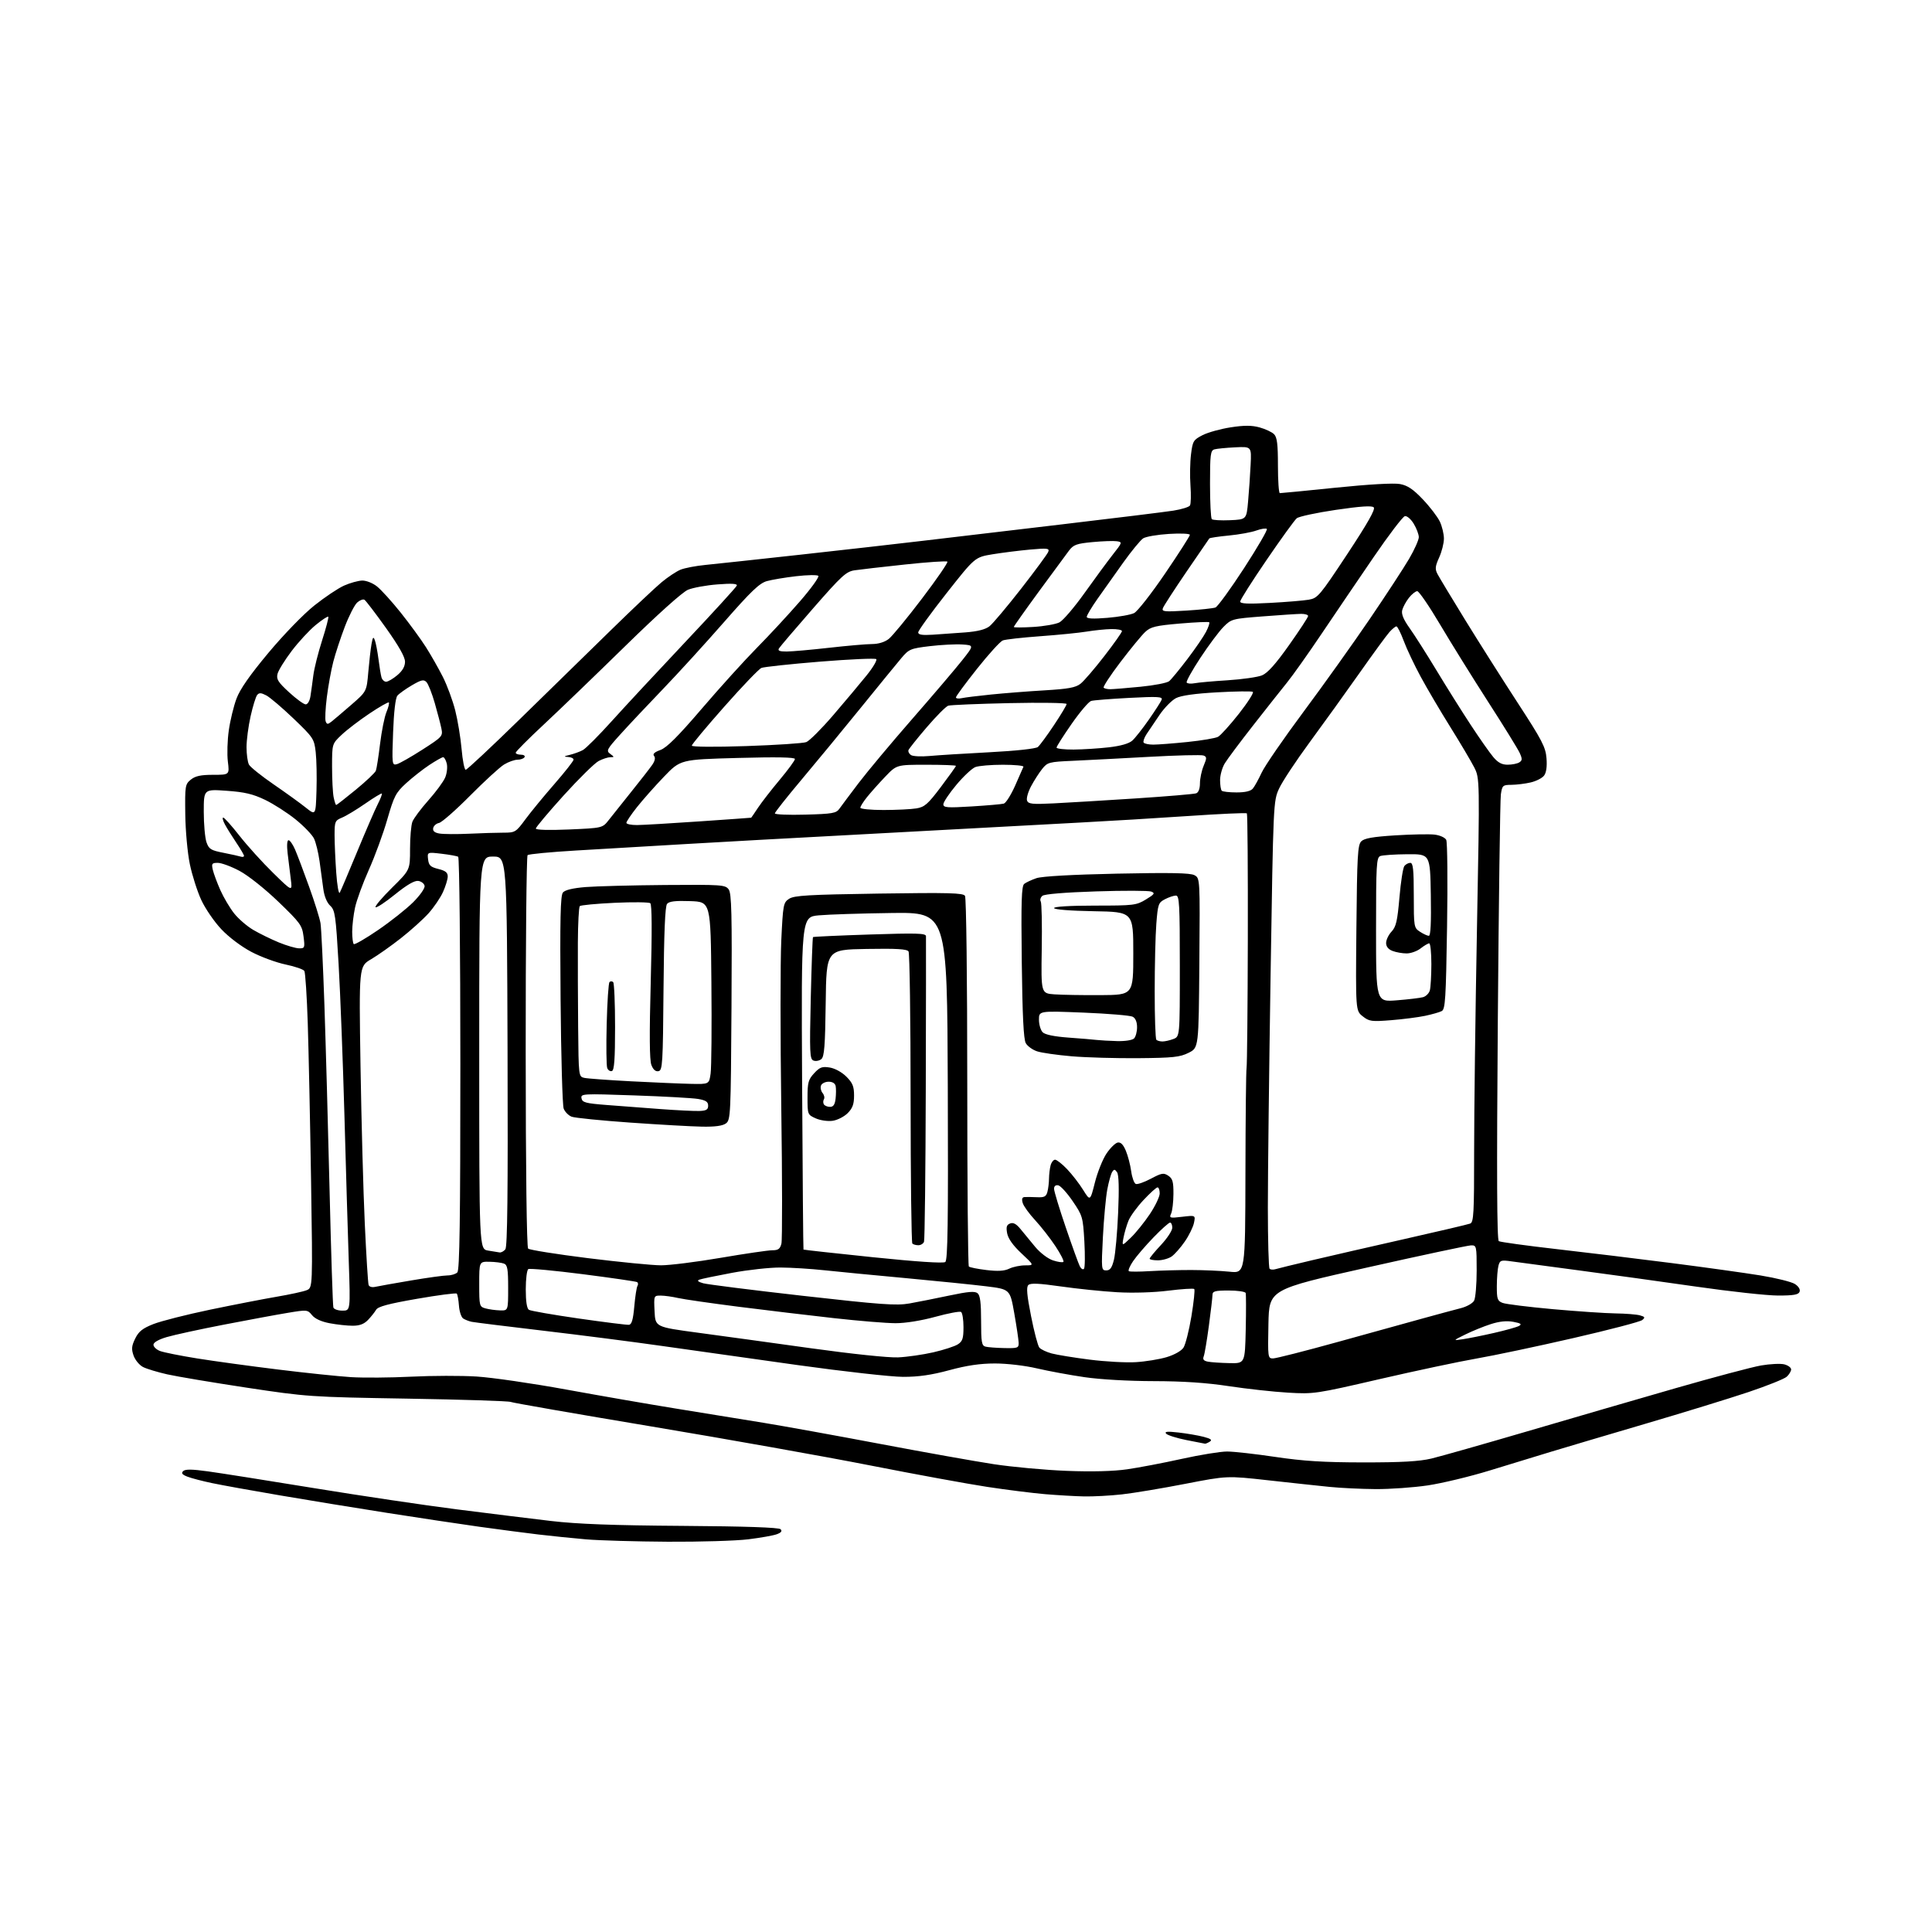 <?xml version="1.0" encoding="UTF-8" standalone="no"?>
<svg 
  version="1.1" 
  xmlns="http://www.w3.org/2000/svg" 
  xmlns:xlink="http://www.w3.org/1999/xlink" 
  xmlns:svg="http://www.w3.org/2000/svg"
  xmlns:rdf="http://www.w3.org/1999/02/22-rdf-syntax-ns#"
  xmlns:cc="http://creativecommons.org/ns#"
  xmlns:dc="http://purl.org/dc/elements/1.1/"
  viewBox="0 0 768 768"
  width="768"
  height="768"
>
<style>svg {background-color: white; }</style>"
<path stroke="none" fill="black" fill-rule="evenodd" d="M265.50,612.86C252.85,612.79 238.22,612.36 233.00,611.92C227.78,611.47 219.22,610.60 214.00,609.98C208.78,609.36 198.20,607.97 190.50,606.90C182.80,605.82 166.38,603.35 154.00,601.41C141.62,599.47 122.44,596.34 111.38,594.45C100.31,592.57 88.15,590.37 84.35,589.57C80.56,588.78 76.15,587.63 74.56,587.02C72.43,586.21 71.97,585.63 72.79,584.81C73.62,583.98 76.22,584.00 82.71,584.90C87.54,585.56 106.57,588.57 125.00,591.58C143.43,594.59 168.85,598.37 181.50,599.98C194.15,601.59 211.03,603.67 219.00,604.61C229.66,605.85 243.54,606.37 271.36,606.56C296.14,606.73 309.59,607.19 310.28,607.88C311.01,608.61 310.58,609.21 308.86,609.86C307.51,610.38 302.37,611.29 297.45,611.90C292.53,612.50 278.15,612.93 265.50,612.86zM431.00,594.85C427.43,594.78 420.45,594.37 415.50,593.96C410.55,593.54 400.20,592.24 392.50,591.07C384.80,589.90 363.88,586.07 346.00,582.55C328.12,579.03 288.98,572.06 259.00,567.05C229.02,562.04 203.82,557.65 203.00,557.29C202.18,556.93 183.72,556.34 162.00,555.98C123.17,555.33 122.09,555.25 98.00,551.61C84.53,549.57 70.35,547.19 66.50,546.33C62.65,545.46 58.31,544.15 56.86,543.41C55.41,542.67 53.72,540.62 53.10,538.87C52.19,536.26 52.31,535.02 53.75,532.09C55.13,529.26 56.66,528.04 61.00,526.33C64.03,525.14 74.15,522.57 83.50,520.62C92.85,518.68 104.78,516.36 110.00,515.47C115.22,514.58 120.58,513.42 121.90,512.88C124.31,511.90 124.31,511.90 123.65,469.20C123.28,445.72 122.69,417.64 122.34,406.82C121.99,395.99 121.38,386.61 120.98,385.97C120.59,385.33 117.22,384.17 113.51,383.40C109.79,382.62 103.68,380.37 99.93,378.39C95.97,376.31 90.97,372.55 88.01,369.41C85.20,366.45 81.60,361.20 80.01,357.76C78.42,354.32 76.37,347.90 75.46,343.50C74.54,339.09 73.73,330.19 73.65,323.66C73.51,312.35 73.60,311.75 75.86,309.91C77.65,308.47 79.81,308.00 84.73,308.00C91.23,308.00 91.23,308.00 90.58,302.75C90.22,299.86 90.39,294.27 90.95,290.33C91.51,286.38 92.89,280.70 94.01,277.71C95.41,273.95 99.35,268.32 106.73,259.48C112.81,252.21 120.68,244.09 124.96,240.69C129.11,237.38 134.43,233.82 136.80,232.77C139.16,231.72 142.38,230.83 143.95,230.78C145.55,230.74 148.14,231.75 149.84,233.10C151.51,234.42 155.76,239.10 159.27,243.50C162.78,247.90 167.30,254.08 169.31,257.24C171.31,260.39 174.35,265.73 176.05,269.09C177.75,272.46 179.95,278.43 180.95,282.36C181.95,286.29 183.09,293.21 183.49,297.75C183.88,302.29 184.62,306.00 185.13,306.00C185.63,306.00 195.37,296.89 206.77,285.75C218.17,274.61 234.47,258.68 243.00,250.34C251.52,242.01 260.52,233.50 263.00,231.45C265.48,229.39 268.85,227.15 270.50,226.47C272.15,225.79 276.65,224.93 280.50,224.56C284.35,224.18 301.45,222.34 318.50,220.46C335.55,218.58 357.15,216.13 366.50,215.02C375.85,213.91 400.82,210.95 422.00,208.46C443.18,205.96 463.17,203.50 466.42,202.99C469.68,202.47 472.66,201.56 473.03,200.94C473.41,200.33 473.50,196.76 473.23,193.01C472.96,189.26 473.06,183.67 473.45,180.58C474.10,175.32 474.40,174.84 478.05,172.97C480.20,171.88 485.23,170.48 489.23,169.87C494.65,169.04 497.57,169.05 500.70,169.90C503.02,170.54 505.61,171.75 506.45,172.60C507.66,173.80 508.00,176.55 508.00,185.07C508.00,191.08 508.34,196.02 508.75,196.03C509.16,196.05 519.17,195.08 531.00,193.86C544.10,192.52 554.06,191.95 556.50,192.41C559.54,192.97 561.73,194.44 565.61,198.52C568.42,201.47 571.45,205.44 572.36,207.34C573.26,209.25 573.99,212.31 573.98,214.15C573.97,215.99 573.11,219.37 572.07,221.65C570.50,225.10 570.39,226.20 571.41,228.16C572.08,229.45 577.06,237.71 582.47,246.51C587.88,255.30 597.27,270.12 603.34,279.44C613.04,294.34 614.41,296.99 614.76,301.44C615.02,304.70 614.68,307.14 613.80,308.30C613.06,309.30 610.66,310.52 608.47,311.03C606.29,311.54 602.85,311.96 600.84,311.98C597.38,312.00 597.15,312.21 596.62,315.75C596.32,317.81 595.77,358.47 595.40,406.11C594.93,467.12 595.05,492.91 595.80,493.38C596.39,493.74 606.69,495.16 618.68,496.53C630.68,497.89 651.30,500.40 664.50,502.09C677.70,503.78 693.59,506.00 699.82,507.01C706.04,508.03 712.21,509.56 713.53,510.43C714.99,511.39 715.71,512.59 715.36,513.50C714.92,514.66 712.98,515.00 706.83,515.00C702.46,515.00 687.77,513.40 674.19,511.44C660.61,509.49 639.60,506.58 627.50,504.98C615.40,503.38 603.43,501.78 600.90,501.42C596.65,500.82 596.25,500.95 595.66,503.13C595.31,504.44 595.02,508.10 595.01,511.27C595.00,516.40 595.26,517.15 597.32,517.93C598.60,518.42 607.56,519.53 617.24,520.41C626.92,521.28 638.14,522.04 642.17,522.10C646.20,522.15 650.57,522.50 651.88,522.87C653.91,523.43 654.05,523.72 652.81,524.74C652.01,525.41 639.68,528.64 625.42,531.91C611.17,535.19 593.88,538.84 587.00,540.03C580.12,541.22 562.80,544.90 548.50,548.20C523.02,554.09 522.29,554.20 512.00,553.60C506.23,553.27 495.65,552.10 488.50,551.02C479.54,549.66 470.26,549.04 458.63,549.02C448.75,549.01 437.35,548.36 431.13,547.45C425.28,546.60 416.75,545.02 412.17,543.95C407.44,542.84 400.26,542.00 395.53,542.00C389.65,542.00 384.33,542.78 377.36,544.67C370.26,546.59 365.12,547.33 359.00,547.32C354.32,547.31 335.43,545.20 317.00,542.63C298.57,540.06 274.27,536.63 263.00,535.02C251.72,533.41 230.57,530.69 216.00,528.98C201.43,527.26 188.60,525.67 187.50,525.44C186.40,525.21 184.88,524.61 184.12,524.12C183.36,523.62 182.60,521.32 182.44,519.01C182.27,516.70 181.88,514.54 181.56,514.23C181.25,513.91 174.13,514.84 165.74,516.30C154.32,518.29 150.25,519.38 149.50,520.67C148.95,521.61 147.51,523.42 146.30,524.69C144.73,526.33 142.96,527.00 140.18,527.00C138.03,527.00 133.93,526.55 131.06,526.01C127.72,525.38 125.19,524.22 124.04,522.80C122.27,520.62 122.06,520.60 114.37,521.88C110.04,522.59 98.62,524.71 89.00,526.57C79.37,528.43 69.14,530.66 66.25,531.52C62.97,532.49 61.00,533.64 61.00,534.56C61.00,535.38 62.18,536.50 63.63,537.05C65.08,537.60 71.71,538.93 78.38,540.00C85.05,541.07 99.50,543.05 110.50,544.40C121.50,545.76 134.55,547.12 139.50,547.43C144.45,547.74 155.23,547.66 163.45,547.25C171.67,546.84 183.37,546.81 189.45,547.19C195.53,547.57 211.53,549.89 225.00,552.35C238.47,554.81 258.27,558.25 269.00,559.98C279.73,561.71 295.25,564.24 303.50,565.58C311.75,566.93 332.68,570.72 350.00,574.00C367.32,577.28 387.57,580.89 395.00,582.03C402.43,583.16 415.50,584.36 424.06,584.69C434.15,585.08 442.59,584.86 448.06,584.07C452.70,583.40 462.46,581.54 469.74,579.93C477.03,578.32 485.14,577.00 487.77,577.00C490.40,577.00 499.07,577.97 507.03,579.16C518.16,580.81 526.23,581.32 542.00,581.33C557.12,581.34 564.20,580.94 569.00,579.80C572.58,578.94 589.67,574.09 607.00,569.01C624.33,563.92 650.88,556.20 666.00,551.85C681.12,547.50 696.44,543.43 700.02,542.80C703.61,542.18 707.78,541.98 709.27,542.35C710.77,542.73 712.00,543.63 712.00,544.36C712.00,545.09 711.21,546.40 710.25,547.27C709.29,548.14 702.42,550.89 695.00,553.38C687.58,555.87 669.12,561.55 654.00,565.99C638.88,570.44 622.00,575.44 616.50,577.11C611.00,578.78 600.06,582.12 592.19,584.54C584.32,586.96 573.24,589.62 567.56,590.47C561.89,591.31 552.58,591.97 546.87,591.94C541.17,591.90 532.90,591.51 528.50,591.06C524.10,590.62 513.14,589.44 504.14,588.44C487.78,586.62 487.78,586.62 471.14,589.85C461.99,591.63 450.68,593.52 446.00,594.04C441.32,594.56 434.57,594.92 431.00,594.85zM479.00,573.89C478.73,573.85 475.39,573.19 471.58,572.44C467.78,571.68 464.18,570.55 463.58,569.92C462.77,569.06 464.01,568.94 468.50,569.45C471.80,569.83 476.26,570.59 478.42,571.15C481.33,571.91 481.98,572.40 480.92,573.07C480.14,573.56 479.27,573.93 479.00,573.89zM451.50,541.48C455.35,541.25 460.86,540.35 463.75,539.49C466.83,538.57 469.61,537.00 470.45,535.71C471.25,534.49 472.67,528.88 473.61,523.24C474.54,517.59 475.05,512.72 474.74,512.41C474.42,512.09 469.78,512.39 464.42,513.06C458.63,513.79 450.39,514.04 444.09,513.68C438.27,513.35 428.19,512.31 421.70,511.38C412.93,510.13 409.62,509.98 408.77,510.83C407.93,511.67 408.21,514.83 409.86,523.17C411.07,529.33 412.55,534.96 413.15,535.68C413.75,536.40 415.96,537.45 418.06,538.02C420.17,538.58 426.98,539.69 433.20,540.48C439.41,541.27 447.65,541.72 451.50,541.48zM488.70,541.86C494.89,542.00 494.89,542.00 495.20,528.48C495.36,521.05 495.35,514.52 495.17,513.98C494.98,513.44 491.95,513.00 488.42,513.00C482.98,513.00 482.00,513.27 481.98,514.75C481.97,515.71 481.33,521.23 480.55,527.00C479.78,532.77 478.86,538.25 478.50,539.17C478.02,540.39 478.48,540.96 480.17,541.28C481.45,541.53 485.29,541.79 488.70,541.86zM357.00,539.58C360.57,539.42 366.88,538.51 371.00,537.57C375.12,536.62 379.51,535.20 380.75,534.40C382.63,533.19 383.00,532.06 383.00,527.54C383.00,524.56 382.56,521.85 382.03,521.52C381.49,521.18 376.88,522.06 371.78,523.46C366.23,524.98 359.89,526.00 356.00,525.99C352.43,525.99 341.43,525.09 331.57,523.99C321.71,522.89 304.61,520.85 293.57,519.45C282.53,518.04 271.70,516.48 269.50,515.97C267.30,515.46 264.24,515.04 262.70,515.02C259.90,515.00 259.90,515.00 260.20,521.25C260.50,527.50 260.50,527.50 277.50,529.78C286.85,531.04 307.10,533.82 322.50,535.97C338.67,538.22 353.25,539.75 357.00,539.58zM506.04,540.00C507.20,540.00 518.80,537.05 531.82,533.44C544.84,529.83 560.23,525.57 566.00,523.98C571.77,522.39 578.40,520.60 580.73,520.01C583.06,519.42 585.42,518.08 585.98,517.03C586.54,515.99 587.00,510.60 587.00,505.07C587.00,495.28 586.94,495.00 584.75,495.05C583.51,495.08 564.95,499.03 543.50,503.85C504.50,512.59 504.50,512.59 504.22,526.30C503.95,539.64 504.00,540.00 506.04,540.00zM399.25,535.88C404.60,535.99 404.99,535.84 404.93,533.75C404.89,532.51 404.10,527.23 403.18,522.00C401.50,512.50 401.50,512.50 392.00,511.32C386.77,510.68 372.38,509.22 360.00,508.07C347.62,506.93 333.10,505.53 327.73,504.95C322.35,504.37 314.48,503.88 310.23,503.86C305.98,503.84 297.32,504.79 291.00,505.97C284.68,507.15 278.82,508.37 278.00,508.68C276.98,509.07 277.46,509.52 279.50,510.11C281.15,510.58 298.92,512.82 318.99,515.09C350.24,518.62 356.34,519.06 361.49,518.15C364.80,517.56 371.93,516.15 377.35,515.00C384.92,513.40 387.52,513.19 388.60,514.08C389.63,514.93 390.00,517.86 390.00,525.05C390.00,533.55 390.23,534.91 391.75,535.31C392.71,535.56 396.09,535.82 399.25,535.88zM581.50,532.36C583.70,532.04 589.27,530.92 593.87,529.87C598.48,528.82 602.97,527.56 603.85,527.07C605.08,526.38 604.56,526.01 601.58,525.45C598.97,524.96 596.06,525.25 592.61,526.36C589.80,527.26 585.25,529.11 582.50,530.47C577.50,532.94 577.50,532.94 581.50,532.36zM250.00,526.63C251.11,526.52 251.67,524.63 252.14,519.32C252.49,515.38 253.06,511.71 253.41,511.15C253.75,510.59 253.68,509.92 253.25,509.65C252.82,509.39 243.14,507.98 231.74,506.52C220.34,505.06 210.57,504.15 210.01,504.49C209.45,504.84 209.00,508.44 209.00,512.50C209.00,517.32 209.43,520.15 210.25,520.67C210.94,521.10 219.82,522.65 230.00,524.12C240.18,525.58 249.18,526.71 250.00,526.63zM136.12,521.00C139.30,521.00 139.30,521.00 138.65,501.75C138.29,491.16 137.51,464.95 136.92,443.50C136.32,422.05 135.28,394.94 134.60,383.25C133.47,363.74 133.19,361.83 131.25,360.02C129.93,358.79 128.89,356.24 128.51,353.27C128.17,350.65 127.50,345.70 127.02,342.29C126.54,338.87 125.55,334.84 124.82,333.33C124.09,331.82 120.80,328.40 117.50,325.73C114.20,323.07 108.73,319.56 105.35,317.94C100.53,315.63 97.23,314.85 90.10,314.35C81.00,313.70 81.00,313.70 81.00,322.70C81.00,327.65 81.49,333.09 82.08,334.80C83.04,337.54 83.80,338.02 88.83,339.00C91.95,339.62 95.06,340.30 95.75,340.53C96.44,340.75 97.00,340.61 97.00,340.22C96.99,339.82 95.62,337.48 93.95,335.00C92.27,332.52 90.24,329.26 89.42,327.75C88.61,326.24 88.30,325.00 88.74,325.00C89.17,325.00 92.09,328.26 95.22,332.25C98.35,336.24 104.36,342.88 108.58,347.00C116.24,354.50 116.24,354.50 115.60,349.50C115.25,346.75 114.69,342.14 114.34,339.25C113.97,336.05 114.11,334.00 114.71,334.00C115.25,334.00 116.42,335.69 117.31,337.75C118.20,339.81 120.71,346.45 122.88,352.50C125.06,358.55 127.10,365.07 127.41,367.00C127.72,368.93 128.41,383.55 128.96,399.50C129.50,415.45 130.43,448.75 131.02,473.50C131.61,498.25 132.29,519.06 132.52,519.75C132.75,520.44 134.37,521.00 136.12,521.00zM198.75,520.90C202.00,521.00 202.00,521.00 202.00,511.97C202.00,504.43 201.72,502.83 200.32,502.29C199.39,501.94 196.80,501.61 194.57,501.57C190.50,501.50 190.50,501.50 190.50,510.45C190.50,519.15 190.57,519.43 193.00,520.11C194.38,520.49 196.96,520.85 198.75,520.90zM149.23,511.53C150.48,511.25 156.85,510.11 163.38,509.01C169.91,507.90 176.46,507.00 177.93,507.00C179.40,507.00 181.14,506.46 181.80,505.80C182.71,504.89 183.00,485.10 183.00,422.86C183.00,377.90 182.61,340.88 182.14,340.58C181.66,340.29 178.70,339.75 175.55,339.38C169.84,338.71 169.84,338.71 170.17,341.60C170.45,344.02 171.12,344.65 174.25,345.43C177.09,346.13 177.99,346.85 177.98,348.43C177.97,349.57 177.11,352.36 176.08,354.64C175.04,356.91 172.47,360.70 170.35,363.06C168.23,365.41 163.31,369.85 159.40,372.92C155.50,375.99 150.14,379.77 147.50,381.32C142.69,384.14 142.69,384.14 143.31,423.82C143.66,445.64 144.42,473.85 145.01,486.50C145.60,499.15 146.28,510.07 146.52,510.77C146.78,511.53 147.88,511.84 149.23,511.53zM401.20,504.31C402.69,503.59 405.53,503.00 407.52,503.00C411.14,503.00 411.14,503.00 406.06,498.25C402.70,495.11 400.77,492.40 400.36,490.27C399.89,487.73 400.14,486.88 401.54,486.35C402.80,485.86 404.00,486.52 405.68,488.58C406.98,490.19 409.61,493.38 411.52,495.67C413.50,498.04 416.55,500.36 418.57,501.02C420.53,501.67 422.40,501.94 422.72,501.61C423.04,501.29 421.60,498.46 419.52,495.33C417.44,492.19 413.83,487.58 411.50,485.06C409.16,482.55 406.94,479.49 406.56,478.25C406.09,476.72 406.29,475.96 407.18,475.86C407.91,475.79 410.13,475.81 412.12,475.91C415.13,476.05 415.85,475.69 416.36,473.79C416.70,472.53 416.98,470.15 417.00,468.50C417.02,466.85 417.30,464.49 417.63,463.25C417.96,462.01 418.76,461.00 419.41,461.00C420.06,461.00 422.21,462.69 424.18,464.75C426.15,466.81 429.03,470.52 430.56,473.00C433.36,477.50 433.36,477.50 435.24,470.06C436.27,465.97 438.35,460.80 439.84,458.57C441.34,456.34 443.35,454.36 444.30,454.18C445.50,453.95 446.50,454.96 447.54,457.44C448.37,459.42 449.33,463.10 449.67,465.61C450.01,468.12 450.84,470.38 451.50,470.64C452.16,470.89 454.87,469.95 457.52,468.54C461.79,466.27 462.57,466.14 464.42,467.37C466.14,468.52 466.49,469.77 466.46,474.63C466.44,477.86 466.03,481.36 465.54,482.41C464.72,484.20 465.00,484.28 469.95,483.69C475.24,483.07 475.24,483.07 474.63,486.08C474.30,487.74 472.67,491.08 471.00,493.50C469.33,495.93 466.97,498.61 465.76,499.46C464.55,500.30 462.08,501.00 460.28,501.00C458.47,501.00 457.00,500.71 457.00,500.35C457.00,500.00 459.02,497.54 461.50,494.90C463.98,492.25 466.00,489.17 466.00,488.04C466.00,486.92 465.60,486.00 465.11,486.00C464.62,486.00 461.66,488.65 458.54,491.88C455.41,495.11 451.76,499.36 450.43,501.32C449.10,503.28 448.34,505.08 448.75,505.32C449.16,505.56 452.88,505.55 457.00,505.30C461.12,505.05 468.55,504.85 473.50,504.85C478.45,504.86 485.31,505.16 488.75,505.52C495.00,506.18 495.00,506.18 495.08,466.34C495.12,444.43 495.32,425.60 495.53,424.50C495.74,423.40 495.97,400.29 496.03,373.16C496.09,346.02 495.92,323.59 495.65,323.32C495.38,323.05 484.89,323.52 472.33,324.38C459.77,325.23 440.50,326.40 429.50,326.97C418.50,327.55 401.40,328.47 391.50,329.02C381.60,329.58 356.62,330.92 336.00,332.02C315.38,333.11 287.02,334.67 273.00,335.50C258.98,336.32 239.18,337.49 229.00,338.09C218.82,338.69 210.15,339.52 209.72,339.93C209.29,340.33 208.95,375.48 208.97,418.04C208.99,465.00 209.37,495.77 209.94,496.34C210.46,496.86 221.15,498.56 233.69,500.13C246.24,501.69 259.30,502.97 262.72,502.98C266.15,502.99 276.85,501.65 286.50,500.00C296.15,498.35 305.38,497.00 307.01,497.00C309.37,497.00 310.10,496.47 310.63,494.35C310.99,492.90 310.97,468.58 310.57,440.31C310.18,412.05 310.18,382.15 310.57,373.89C311.26,359.49 311.39,358.79 313.69,357.28C315.72,355.96 321.35,355.63 349.40,355.21C377.13,354.80 382.86,354.95 383.60,356.11C384.11,356.90 384.50,389.10 384.50,430.16C384.50,470.12 384.78,503.11 385.13,503.46C385.48,503.81 388.63,504.44 392.13,504.86C396.70,505.41 399.26,505.25 401.20,504.31zM430.90,504.36C431.30,503.89 431.36,498.98 431.05,493.47C430.49,483.78 430.33,483.23 426.40,477.47C424.16,474.18 421.58,471.35 420.66,471.18C419.63,470.98 419.00,471.51 419.00,472.56C419.00,473.51 421.09,480.40 423.65,487.89C426.20,495.37 428.72,502.34 429.24,503.36C429.76,504.38 430.51,504.83 430.90,504.36zM439.75,505.00C441.29,505.00 442.01,503.99 442.81,500.75C443.38,498.41 444.14,489.98 444.48,482.00C444.90,472.44 444.75,466.99 444.06,466.00C443.16,464.73 442.86,464.71 442.10,465.89C441.61,466.66 440.73,469.81 440.15,472.89C439.58,475.98 438.80,484.46 438.42,491.75C437.76,504.58 437.81,505.00 439.75,505.00zM506.93,504.54C507.79,504.27 514.35,502.67 521.50,500.98C528.65,499.29 545.38,495.45 558.67,492.45C571.96,489.45 583.55,486.73 584.42,486.39C585.81,485.86 586.00,482.40 585.99,457.64C585.98,442.16 586.49,402.47 587.11,369.44C588.24,309.39 588.24,309.39 585.99,304.98C584.75,302.55 580.50,295.38 576.54,289.03C572.58,282.69 567.27,273.68 564.74,269.00C562.21,264.32 559.17,257.91 558.00,254.75C556.82,251.59 555.52,249.00 555.10,249.00C554.69,249.00 553.44,250.01 552.33,251.25C551.22,252.49 545.87,259.80 540.45,267.50C535.03,275.20 526.12,287.57 520.66,295.00C515.19,302.43 509.69,310.75 508.44,313.50C506.18,318.47 506.16,318.96 505.08,387.50C504.48,425.45 503.99,467.11 503.99,480.08C504.00,493.05 504.30,503.97 504.68,504.34C505.05,504.72 506.06,504.80 506.93,504.54zM375.76,501.67C376.75,500.94 376.96,486.21 376.76,431.69C376.50,362.65 376.50,362.65 354.50,362.93C342.40,363.09 329.35,363.51 325.50,363.86C318.50,364.50 318.50,364.50 318.85,430.50C319.04,466.80 319.29,496.60 319.40,496.72C319.51,496.84 331.95,498.21 347.05,499.77C364.36,501.55 374.96,502.26 375.76,501.67zM198.63,497.87C199.25,497.94 200.26,497.39 200.88,496.64C201.71,495.65 201.94,474.23 201.76,417.89C201.50,340.50 201.50,340.50 196.00,340.50C190.50,340.50 190.50,340.50 190.50,418.50C190.50,496.50 190.50,496.50 194.00,497.12C195.93,497.46 198.01,497.80 198.63,497.87zM365.06,495.00C364.11,495.00 363.03,494.70 362.67,494.33C362.30,493.97 361.99,467.98 361.98,436.58C361.98,405.19 361.60,378.93 361.16,378.22C360.55,377.26 356.49,377.01 344.42,377.22C328.50,377.50 328.50,377.50 328.23,398.64C328.01,415.77 327.68,420.02 326.49,421.01C325.69,421.68 324.28,421.94 323.38,421.59C321.89,421.02 321.79,418.64 322.29,396.89C322.60,383.65 323.00,372.68 323.18,372.51C323.35,372.34 333.51,371.88 345.75,371.48C364.31,370.87 368.01,370.97 368.09,372.12C368.13,372.88 368.10,400.22 368.01,432.88C367.92,465.53 367.60,492.87 367.31,493.63C367.02,494.38 366.01,495.00 365.06,495.00zM449.55,491.96C451.53,490.06 454.91,485.86 457.07,482.64C459.23,479.41 461.00,475.70 461.00,474.39C461.00,473.07 460.61,472.00 460.14,472.00C459.66,472.00 457.16,474.26 454.58,477.02C451.99,479.78 449.29,483.50 448.58,485.27C447.86,487.05 446.98,490.06 446.62,491.96C445.96,495.43 445.96,495.43 449.55,491.96zM279.06,447.86C274.90,447.79 262.06,447.06 250.52,446.25C238.98,445.44 228.51,444.38 227.25,443.91C225.99,443.43 224.56,441.98 224.07,440.69C223.58,439.40 223.03,419.89 222.84,397.33C222.57,365.31 222.78,355.99 223.77,354.79C224.60,353.78 227.66,353.04 232.77,352.62C237.02,352.28 251.24,351.91 264.37,351.80C286.89,351.63 288.32,351.72 289.65,353.54C290.82,355.14 291.01,363.02 290.78,400.31C290.51,443.38 290.42,445.22 288.56,446.58C287.24,447.55 284.19,447.96 279.06,447.86zM330.95,445.54C329.03,445.80 326.06,445.37 324.25,444.56C321.04,443.12 321.00,443.00 321.00,436.29C321.00,430.31 321.32,429.13 323.64,426.63C325.88,424.21 326.82,423.87 329.84,424.36C331.92,424.70 334.67,426.21 336.45,427.99C338.94,430.48 339.50,431.86 339.50,435.50C339.50,438.94 338.92,440.53 336.95,442.51C335.54,443.91 332.84,445.28 330.95,445.54zM278.00,441.63C280.78,441.53 281.50,441.09 281.50,439.52C281.50,437.98 280.59,437.38 277.50,436.85C275.30,436.48 263.89,435.84 252.15,435.44C231.50,434.72 230.81,434.76 231.16,436.60C231.47,438.24 232.81,438.60 241.01,439.24C246.23,439.65 255.90,440.38 262.50,440.87C269.10,441.36 276.07,441.70 278.00,441.63zM329.95,440.00C331.27,440.00 331.89,439.10 332.16,436.75C332.36,434.96 332.38,432.71 332.19,431.75C331.98,430.65 330.94,430.00 329.40,430.00C328.04,430.00 326.68,430.68 326.36,431.51C326.04,432.34 326.32,433.68 326.97,434.47C327.63,435.26 327.88,436.38 327.53,436.96C327.17,437.53 327.16,438.45 327.50,439.00C327.84,439.55 328.94,440.00 329.95,440.00zM274.69,430.85C281.88,431.00 281.88,431.00 282.48,426.75C282.82,424.41 282.96,408.10 282.79,390.50C282.50,358.50 282.50,358.50 274.40,358.21C268.48,358.00 266.00,358.29 265.17,359.30C264.38,360.25 263.95,370.65 263.76,393.07C263.52,422.99 263.37,425.50 261.75,425.81C260.59,426.03 259.65,425.20 258.93,423.33C258.19,421.38 258.11,411.20 258.68,390.17C259.22,370.15 259.16,359.56 258.50,359.04C257.95,358.61 251.57,358.54 244.33,358.88C237.09,359.22 230.85,359.81 230.47,360.19C230.10,360.57 229.75,367.09 229.71,374.69C229.67,382.29 229.72,397.38 229.82,408.23C230.00,427.81 230.02,427.97 232.25,428.47C233.49,428.75 241.93,429.37 251.00,429.84C260.07,430.31 270.73,430.77 274.69,430.85zM243.25,425.75C242.56,425.98 241.72,425.44 241.38,424.55C241.04,423.67 240.94,415.77 241.17,407.02C241.39,398.26 241.89,390.77 242.29,390.38C242.68,389.99 243.34,390.00 243.75,390.42C244.16,390.83 244.50,398.85 244.50,408.24C244.50,421.01 244.18,425.43 243.25,425.75zM452.50,420.64C443.70,420.72 431.78,420.38 426.02,419.89C420.26,419.40 414.06,418.52 412.26,417.92C410.46,417.33 408.43,415.86 407.76,414.67C406.89,413.13 406.43,403.71 406.17,382.45C405.88,358.14 406.07,352.20 407.15,351.35C407.89,350.77 410.07,349.75 412.00,349.09C414.21,348.34 426.04,347.67 444.03,347.29C465.24,346.85 473.13,347.00 474.79,347.89C477.03,349.08 477.03,349.08 476.76,382.79C476.50,416.50 476.50,416.50 472.50,418.50C469.05,420.23 466.32,420.52 452.50,420.64zM444.05,413.85C447.23,413.94 450.11,413.49 450.80,412.80C451.46,412.14 452.00,410.13 452.00,408.34C452.00,406.24 451.37,404.74 450.25,404.16C449.29,403.66 440.51,402.93 430.75,402.53C413.00,401.82 413.00,401.82 413.00,405.34C413.00,407.27 413.67,409.52 414.48,410.34C415.44,411.30 419.05,412.04 424.73,412.46C429.55,412.81 434.62,413.23 436.00,413.40C437.38,413.56 441.00,413.77 444.05,413.85zM462.10,414.00C463.07,414.00 465.02,413.56 466.43,413.02C469.00,412.05 469.00,412.05 469.00,384.02C469.00,359.38 468.81,356.00 467.45,356.00C466.60,356.00 464.64,356.65 463.10,357.45C460.48,358.81 460.27,359.40 459.66,367.20C459.30,371.76 459.01,383.86 459.01,394.08C459.00,404.30 459.30,412.97 459.67,413.33C460.03,413.70 461.13,414.00 462.10,414.00zM553.00,405.54C545.17,406.16 544.28,406.04 541.69,403.99C538.88,401.76 538.88,401.76 539.19,368.91C539.46,340.20 539.70,335.86 541.13,334.44C542.34,333.23 545.75,332.63 554.63,332.07C561.16,331.66 568.20,331.53 570.27,331.77C572.40,332.03 574.42,332.94 574.90,333.86C575.36,334.76 575.51,350.26 575.23,368.29C574.78,397.09 574.53,401.18 573.11,401.92C572.23,402.38 569.25,403.23 566.50,403.81C563.75,404.39 557.67,405.17 553.00,405.54zM555.25,397.64C559.79,397.28 564.47,396.72 565.66,396.40C566.84,396.08 568.08,394.84 568.39,393.66C568.71,392.47 568.98,387.79 568.99,383.25C568.99,378.71 568.61,375.00 568.13,375.00C567.66,375.00 566.13,375.90 564.73,377.00C563.33,378.10 560.82,379.00 559.16,379.00C557.49,379.00 554.98,378.56 553.57,378.02C551.88,377.38 551.00,376.29 551.00,374.84C551.00,373.62 551.97,371.59 553.16,370.33C554.96,368.41 555.49,366.11 556.30,356.76C556.83,350.57 557.71,344.94 558.26,344.25C558.80,343.56 559.86,343.00 560.62,343.00C561.72,343.00 562.00,345.61 562.00,355.88C562.00,368.48 562.06,368.81 564.46,370.38C565.82,371.27 567.41,372.00 567.99,372.00C568.70,372.00 568.96,366.70 568.77,355.75C568.50,339.50 568.50,339.50 559.44,339.57C554.45,339.61 549.62,339.93 548.69,340.29C547.16,340.88 547.00,343.63 547.00,369.62C547.00,398.30 547.00,398.30 555.25,397.64zM437.50,395.58C450.50,395.50 450.50,395.50 450.50,379.00C450.50,362.50 450.50,362.50 434.75,362.22C425.38,362.06 419.00,361.55 419.00,360.97C419.00,360.38 425.37,360.00 435.25,359.99C450.68,359.99 451.70,359.87 455.50,357.56C458.94,355.48 459.24,355.04 457.63,354.41C456.59,354.02 446.75,353.98 435.74,354.34C423.35,354.74 415.21,355.41 414.37,356.10C413.63,356.72 413.33,357.73 413.71,358.34C414.09,358.95 414.27,367.43 414.11,377.17C413.83,394.89 413.83,394.89 419.16,395.27C422.10,395.48 430.35,395.62 437.50,395.58zM118.89,376.98C121.15,377.00 121.24,376.76 120.66,372.25C120.10,367.84 119.38,366.85 110.65,358.45C105.27,353.28 98.67,348.04 95.23,346.20C91.93,344.44 88.04,343.00 86.59,343.00C84.24,343.00 84.03,343.29 84.59,345.75C84.94,347.26 86.29,350.90 87.59,353.84C88.90,356.77 91.37,360.94 93.08,363.10C94.79,365.26 98.21,368.21 100.69,369.66C103.16,371.11 107.73,373.35 110.84,374.63C113.95,375.91 117.57,376.96 118.89,376.98zM150.30,369.70C155.29,366.29 161.56,361.32 164.24,358.65C166.97,355.92 168.97,353.07 168.79,352.15C168.62,351.24 167.48,350.36 166.27,350.18C164.78,349.97 161.76,351.72 157.00,355.57C153.12,358.71 149.65,360.98 149.29,360.63C148.94,360.27 151.88,356.79 155.82,352.90C163.00,345.82 163.00,345.82 163.00,337.48C163.00,332.89 163.42,328.03 163.93,326.68C164.44,325.33 167.31,321.49 170.30,318.13C173.29,314.78 176.30,310.69 176.98,309.04C177.67,307.39 177.94,304.91 177.59,303.52C177.25,302.13 176.60,301.00 176.15,301.00C175.71,301.00 173.23,302.40 170.64,304.11C168.06,305.82 163.91,309.09 161.42,311.36C157.33,315.11 156.63,316.46 153.96,325.71C152.35,331.33 149.05,340.33 146.64,345.71C144.23,351.10 141.75,357.88 141.13,360.80C140.51,363.71 140.00,368.03 140.00,370.38C140.00,372.74 140.28,374.94 140.62,375.28C140.96,375.62 145.32,373.11 150.30,369.70zM135.06,354.85C135.47,354.11 138.58,346.79 141.96,338.60C145.35,330.40 149.02,321.92 150.13,319.75C151.23,317.58 151.98,315.65 151.79,315.45C151.59,315.26 148.63,317.05 145.21,319.43C141.78,321.81 137.64,324.32 135.99,325.00C133.16,326.18 133.00,326.55 133.00,331.97C133.00,335.12 133.30,341.86 133.66,346.94C134.02,352.03 134.65,355.59 135.06,354.85zM186.40,331.42C191.30,331.19 197.47,331.00 200.12,331.00C204.78,331.00 205.07,330.82 208.85,325.70C211.00,322.79 216.19,316.47 220.38,311.67C224.57,306.86 228.00,302.50 228.00,301.97C228.00,301.43 226.99,300.95 225.75,300.90C223.97,300.82 224.13,300.64 226.50,300.07C228.15,299.67 230.48,298.82 231.68,298.18C232.88,297.53 238.02,292.39 243.10,286.75C248.18,281.11 261.37,266.92 272.42,255.20C283.46,243.49 292.67,233.41 292.89,232.79C293.16,232.01 290.92,231.86 285.19,232.31C280.74,232.65 275.48,233.61 273.48,234.44C271.29,235.36 261.47,244.17 248.64,256.73C236.97,268.15 222.38,282.21 216.21,287.96C210.04,293.71 205.00,298.77 205.00,299.21C205.00,299.64 205.93,300.00 207.06,300.00C208.19,300.00 208.84,300.45 208.50,301.00C208.16,301.55 206.90,302.00 205.69,302.00C204.49,302.01 202.10,302.86 200.38,303.91C198.66,304.96 192.59,310.53 186.87,316.29C181.16,322.05 175.60,326.93 174.51,327.14C173.42,327.35 172.38,328.27 172.20,329.19C171.98,330.35 172.74,331.01 174.69,331.34C176.24,331.61 181.51,331.64 186.40,331.42zM226.25,329.73C239.50,329.15 239.50,329.15 242.00,325.96C243.38,324.21 247.44,319.11 251.03,314.63C254.63,310.16 258.32,305.41 259.25,304.07C260.35,302.50 260.61,301.24 260.01,300.51C259.36,299.73 260.14,298.99 262.53,298.13C265.05,297.21 269.52,292.75 278.99,281.69C286.15,273.33 296.00,262.45 300.89,257.50C305.78,252.55 313.45,244.27 317.94,239.10C322.43,233.93 325.74,229.34 325.30,228.91C324.86,228.48 320.90,228.54 316.50,229.05C312.10,229.56 306.85,230.44 304.84,231.00C301.90,231.83 298.60,234.97 287.84,247.26C280.51,255.64 269.53,267.68 263.45,274.00C257.37,280.32 249.78,288.39 246.59,291.93C241.20,297.89 240.90,298.46 242.58,299.68C244.26,300.91 244.26,301.00 242.64,301.00C241.68,301.00 239.60,301.67 238.00,302.50C236.40,303.32 230.13,309.50 224.05,316.21C217.97,322.93 213.00,328.85 213.00,329.36C213.00,329.93 218.27,330.07 226.25,329.73zM253.25,327.97C255.59,327.95 266.73,327.30 278.00,326.52C289.27,325.75 298.55,325.08 298.62,325.05C298.68,325.02 299.89,323.25 301.30,321.12C302.72,318.98 306.60,313.97 309.94,309.99C313.27,306.01 316.00,302.29 316.00,301.72C316.00,301.01 308.68,300.88 293.25,301.30C270.50,301.92 270.50,301.92 263.91,308.78C260.29,312.55 255.46,318.01 253.16,320.91C250.87,323.81 249.00,326.59 249.00,327.09C249.00,327.59 250.91,327.99 253.25,327.97zM125.81,314.34C125.98,308.93 125.84,302.02 125.50,299.00C124.89,293.69 124.59,293.23 116.69,285.65C112.18,281.34 107.31,277.19 105.85,276.43C103.77,275.35 102.99,275.32 102.22,276.28C101.68,276.95 100.51,280.74 99.62,284.70C98.73,288.66 98.00,294.20 98.00,297.01C98.00,299.83 98.43,302.94 98.96,303.93C99.49,304.92 103.88,308.44 108.71,311.76C113.55,315.08 119.30,319.23 121.50,320.99C125.50,324.19 125.50,324.19 125.81,314.34zM320.12,323.83C330.88,323.54 332.40,323.28 333.66,321.50C334.44,320.40 337.88,315.81 341.29,311.31C344.71,306.80 354.25,295.39 362.50,285.94C370.75,276.49 379.69,266.00 382.36,262.63C387.22,256.50 387.22,256.50 382.50,256.19C379.91,256.02 374.12,256.32 369.64,256.85C361.92,257.78 361.33,258.02 358.26,261.66C356.48,263.77 349.18,272.70 342.05,281.50C334.92,290.30 324.35,303.12 318.56,310.00C312.77,316.88 308.03,322.88 308.02,323.33C308.01,323.79 313.45,324.02 320.12,323.83zM351.25,321.99C356.34,321.98 362.20,321.70 364.28,321.35C367.56,320.81 368.84,319.68 374.03,312.80C377.31,308.44 380.00,304.68 380.00,304.44C380.00,304.20 374.70,304.00 368.21,304.00C356.42,304.00 356.42,304.00 351.89,308.75C349.39,311.36 346.15,315.00 344.68,316.83C343.20,318.66 342.00,320.57 342.00,321.08C342.00,321.58 346.16,322.00 351.25,321.99zM386.25,320.57C392.44,320.19 398.19,319.69 399.03,319.45C399.87,319.20 401.89,315.99 403.53,312.31C405.16,308.62 406.65,305.24 406.83,304.80C407.02,304.36 403.33,304.00 398.65,304.00C393.96,304.00 389.05,304.41 387.72,304.92C386.40,305.42 382.99,308.61 380.16,312.00C377.32,315.40 375.00,318.87 375.00,319.72C375.00,321.05 376.49,321.17 386.25,320.57zM133.64,320.00C133.86,320.00 137.36,317.26 141.44,313.92C145.51,310.58 149.10,307.18 149.41,306.38C149.72,305.57 150.47,300.77 151.08,295.71C151.70,290.64 152.83,284.97 153.61,283.10C154.39,281.22 154.82,279.49 154.57,279.24C154.33,278.99 150.85,280.97 146.86,283.65C142.86,286.32 137.89,290.12 135.80,292.10C132.00,295.69 132.00,295.69 132.00,304.72C132.00,309.69 132.28,315.16 132.62,316.88C132.97,318.59 133.43,320.00 133.64,320.00zM418.69,319.36C424.09,319.10 438.75,318.21 451.27,317.40C463.80,316.58 474.71,315.66 475.52,315.35C476.43,315.01 477.00,313.46 477.00,311.36C477.00,309.48 477.66,306.36 478.47,304.42C479.77,301.30 479.76,300.85 478.39,300.32C477.55,300.00 467.77,300.24 456.68,300.86C445.58,301.48 432.00,302.18 426.51,302.43C416.99,302.85 416.41,303.00 414.27,305.68C413.03,307.23 411.04,310.34 409.84,312.60C408.65,314.85 407.94,317.40 408.27,318.27C408.79,319.61 410.38,319.77 418.69,319.36zM491.54,315.00C495.02,315.00 497.18,314.49 498.03,313.46C498.74,312.61 500.31,309.76 501.53,307.13C502.75,304.49 510.25,293.60 518.19,282.92C526.14,272.24 537.96,255.67 544.47,246.10C550.98,236.53 558.04,225.74 560.15,222.12C562.27,218.50 564.00,214.62 564.00,213.52C563.99,212.41 563.08,210.01 561.97,208.18C560.84,206.33 559.29,205.00 558.45,205.18C557.63,205.36 552.03,212.70 546.02,221.50C540.00,230.30 530.71,243.98 525.38,251.90C520.05,259.83 513.83,268.60 511.55,271.40C509.28,274.21 503.22,281.87 498.09,288.43C492.95,294.99 487.91,301.74 486.88,303.43C485.85,305.12 485.01,308.11 485.00,310.08C485.00,312.05 485.30,313.97 485.67,314.33C486.03,314.70 488.68,315.00 491.54,315.00zM157.73,303.78C158.81,303.50 163.39,300.90 167.90,298.00C175.82,292.92 176.08,292.64 175.47,289.62C175.12,287.90 173.93,283.35 172.83,279.50C171.73,275.65 170.24,271.89 169.52,271.14C168.43,270.01 167.48,270.22 163.69,272.44C161.21,273.90 158.62,275.75 157.96,276.55C157.21,277.46 156.56,283.01 156.26,291.15C155.79,303.83 155.84,304.28 157.73,303.78zM599.34,303.98C601.08,303.98 603.15,303.56 603.94,303.06C605.15,302.29 605.18,301.68 604.11,299.32C603.41,297.77 597.76,288.62 591.56,279.00C585.37,269.38 576.77,255.54 572.45,248.25C568.14,240.96 564.05,235.00 563.38,235.00C562.70,235.00 561.20,236.20 560.05,237.66C558.90,239.13 557.71,241.33 557.40,242.55C557.01,244.09 557.90,246.26 560.31,249.64C562.22,252.31 567.05,259.90 571.04,266.50C575.02,273.10 581.14,282.84 584.63,288.15C588.11,293.46 592.14,299.20 593.57,300.90C595.48,303.17 597.02,304.00 599.34,303.98zM369.50,300.52C372.80,300.21 383.53,299.54 393.34,299.03C403.91,298.48 411.74,297.63 412.56,296.95C413.32,296.32 416.21,292.40 418.97,288.25C421.74,284.10 424.00,280.32 424.00,279.85C424.00,279.39 413.79,279.23 401.30,279.50C388.82,279.77 377.86,280.23 376.95,280.52C376.04,280.80 372.19,284.67 368.40,289.10C364.60,293.53 361.33,297.63 361.13,298.20C360.92,298.77 361.37,299.65 362.13,300.15C362.88,300.66 366.20,300.82 369.50,300.52zM426.75,297.96C430.46,297.93 436.78,297.53 440.80,297.07C445.54,296.52 448.81,295.58 450.13,294.38C451.25,293.37 454.21,289.62 456.69,286.06C459.18,282.50 461.47,278.94 461.77,278.16C462.24,276.94 460.33,276.83 448.91,277.42C441.53,277.81 434.71,278.35 433.75,278.63C432.79,278.90 429.31,283.00 426.00,287.74C422.70,292.47 420.00,296.72 420.00,297.17C420.00,297.63 423.04,297.98 426.75,297.96zM296.62,296.58C308.51,296.18 319.26,295.47 320.51,295.00C321.75,294.52 326.56,289.72 331.20,284.32C335.83,278.92 341.77,271.86 344.38,268.62C347.00,265.39 348.77,262.41 348.32,262.01C347.87,261.60 337.82,262.06 326.00,263.01C314.18,263.97 303.68,265.10 302.68,265.51C301.67,265.93 295.03,272.85 287.93,280.89C280.82,288.92 275.00,295.90 275.00,296.40C275.00,296.92 283.99,297.00 296.62,296.58zM458.45,296.00C460.29,296.00 466.41,295.53 472.06,294.95C477.71,294.37 483.17,293.45 484.18,292.90C485.20,292.36 488.93,288.23 492.47,283.74C496.01,279.24 498.51,275.31 498.02,275.02C497.54,274.72 491.15,274.80 483.82,275.21C474.94,275.71 469.48,276.48 467.45,277.53C465.78,278.39 462.85,281.38 460.95,284.16C459.05,286.95 456.74,290.38 455.80,291.79C454.87,293.21 454.33,294.73 454.61,295.18C454.89,295.63 456.62,296.00 458.45,296.00zM131.76,286.87C132.72,286.12 136.25,283.12 139.62,280.19C145.74,274.88 145.74,274.88 146.40,267.19C146.77,262.96 147.34,257.94 147.68,256.04C148.19,253.19 148.43,252.93 149.02,254.54C149.42,255.62 150.06,258.98 150.45,262.00C150.83,265.02 151.37,268.29 151.64,269.25C151.91,270.21 152.74,271.00 153.49,271.00C154.24,271.00 156.23,269.83 157.92,268.41C160.01,266.66 161.00,264.92 161.00,263.03C161.00,261.16 158.51,256.76 153.44,249.64C149.28,243.81 145.43,238.77 144.88,238.42C144.33,238.08 143.02,238.58 141.98,239.52C140.94,240.46 138.72,244.80 137.06,249.16C135.39,253.52 133.34,259.77 132.49,263.05C131.64,266.33 130.48,272.67 129.92,277.15C129.36,281.63 129.15,285.96 129.46,286.76C129.94,288.00 130.29,288.02 131.76,286.87zM121.52,280.00C122.32,280.00 123.12,278.61 123.41,276.75C123.69,274.96 124.20,271.25 124.55,268.50C124.89,265.75 126.47,259.47 128.05,254.54C129.63,249.62 130.73,245.39 130.49,245.15C130.25,244.91 127.99,246.40 125.48,248.46C122.97,250.52 118.67,255.17 115.93,258.79C113.19,262.41 110.66,266.50 110.32,267.88C109.79,269.99 110.52,271.15 114.91,275.19C117.79,277.84 120.76,280.00 121.52,280.00zM382.25,277.54C383.49,277.26 388.77,276.61 394.00,276.08C399.23,275.55 408.81,274.80 415.29,274.42C424.69,273.86 427.58,273.33 429.52,271.80C430.87,270.75 435.12,265.80 438.98,260.81C442.84,255.83 446.00,251.35 446.00,250.87C446.00,250.39 444.09,250.03 441.75,250.07C439.41,250.11 435.02,250.56 432.00,251.06C428.98,251.56 420.65,252.39 413.50,252.91C406.35,253.43 399.66,254.18 398.63,254.58C397.60,254.98 392.98,260.06 388.38,265.86C383.77,271.66 380.00,276.78 380.00,277.22C380.00,277.67 381.01,277.81 382.25,277.54zM441.42,273.97C442.56,273.96 447.95,273.52 453.38,272.99C458.82,272.46 463.94,271.47 464.76,270.78C465.59,270.10 468.84,266.15 471.98,262.02C475.13,257.88 478.47,253.00 479.42,251.16C480.37,249.32 480.94,247.61 480.69,247.36C480.44,247.11 475.19,247.34 469.02,247.87C459.44,248.69 457.44,249.17 455.28,251.17C453.89,252.45 449.46,257.84 445.43,263.13C441.40,268.43 438.38,273.05 438.72,273.38C439.06,273.72 440.27,273.99 441.42,273.97zM474.85,271.60C476.31,271.31 482.23,270.78 488.00,270.42C493.77,270.05 499.92,269.18 501.66,268.47C503.88,267.56 507.08,264.00 512.41,256.46C516.58,250.57 520.00,245.36 520.00,244.87C520.00,244.39 518.76,244.01 517.25,244.02C515.74,244.04 508.89,244.48 502.02,245.02C489.81,245.96 489.48,246.05 486.32,249.24C484.55,251.03 480.43,256.55 477.17,261.50C473.91,266.45 471.46,270.86 471.72,271.31C471.98,271.75 473.39,271.88 474.85,271.60zM312.69,258.99C314.79,258.98 322.35,258.32 329.50,257.51C336.65,256.70 344.35,256.03 346.62,256.02C349.20,256.01 351.68,255.25 353.30,253.98C354.71,252.87 360.66,245.64 366.53,237.91C372.40,230.19 376.93,223.59 376.60,223.26C376.27,222.93 368.69,223.44 359.75,224.40C350.81,225.35 341.80,226.39 339.72,226.70C336.36,227.20 334.57,228.84 323.18,241.88C316.16,249.92 310.07,257.06 309.65,257.75C309.09,258.67 309.90,259.00 312.69,258.99zM370.75,252.31C373.91,252.11 379.75,251.70 383.72,251.39C388.63,251.01 391.71,250.23 393.35,248.94C394.67,247.90 400.32,241.18 405.91,234.02C411.50,226.85 416.35,220.26 416.69,219.38C417.24,217.94 416.43,217.84 409.40,218.47C405.06,218.87 398.36,219.71 394.52,220.34C387.54,221.50 387.54,221.50 376.27,235.81C370.07,243.67 365.00,250.69 365.00,251.39C365.00,252.32 366.57,252.57 370.75,252.31zM410.75,249.22C415.01,248.96 419.68,248.14 421.13,247.41C422.58,246.67 427.05,241.44 431.08,235.79C435.11,230.13 440.17,223.25 442.33,220.50C446.19,215.60 446.22,215.49 443.92,215.15C442.63,214.96 438.30,215.11 434.29,215.49C428.00,216.08 426.74,216.53 424.98,218.83C423.86,220.30 418.46,227.63 412.97,235.13C407.49,242.62 403.00,248.97 403.00,249.23C403.00,249.49 406.49,249.48 410.75,249.22zM440.20,245.60C444.71,245.23 449.49,244.38 450.83,243.71C452.17,243.04 457.71,235.97 463.13,228.00C468.56,220.03 472.99,213.10 473.00,212.61C473.00,212.12 469.27,211.95 464.68,212.24C460.11,212.52 455.49,213.32 454.43,214.00C453.37,214.69 449.80,219.02 446.50,223.64C443.20,228.25 438.59,234.75 436.25,238.08C433.91,241.41 432.00,244.61 432.00,245.21C432.00,245.95 434.57,246.07 440.20,245.60zM471.60,242.72C477.07,242.38 482.27,241.83 483.16,241.49C484.04,241.15 489.15,234.13 494.51,225.89C499.86,217.65 503.95,210.62 503.60,210.26C503.24,209.91 501.36,210.19 499.41,210.89C497.47,211.60 492.55,212.49 488.48,212.88C484.41,213.27 480.92,213.79 480.72,214.04C480.52,214.29 476.42,220.26 471.62,227.31C466.82,234.35 462.62,240.83 462.28,241.72C461.73,243.15 462.74,243.26 471.60,242.72zM504.75,239.67C511.21,239.33 518.19,238.75 520.26,238.39C523.83,237.77 524.59,236.86 535.58,220.24C543.69,207.96 546.82,202.42 546.08,201.68C545.34,200.94 540.85,201.24 531.02,202.68C523.32,203.82 516.32,205.32 515.48,206.02C514.63,206.72 509.22,214.19 503.47,222.62C497.71,231.04 493.00,238.47 493.00,239.12C493.00,240.00 496.01,240.14 504.75,239.67zM488.96,206.79C495.50,206.50 495.50,206.50 496.14,199.28C496.50,195.31 496.95,188.78 497.14,184.78C497.50,177.50 497.50,177.50 491.00,177.82C487.43,177.99 483.71,178.36 482.75,178.63C481.20,179.08 481.00,180.62 481.00,192.40C481.00,199.70 481.32,205.99 481.71,206.37C482.10,206.76 485.36,206.95 488.96,206.79z" />

</svg>